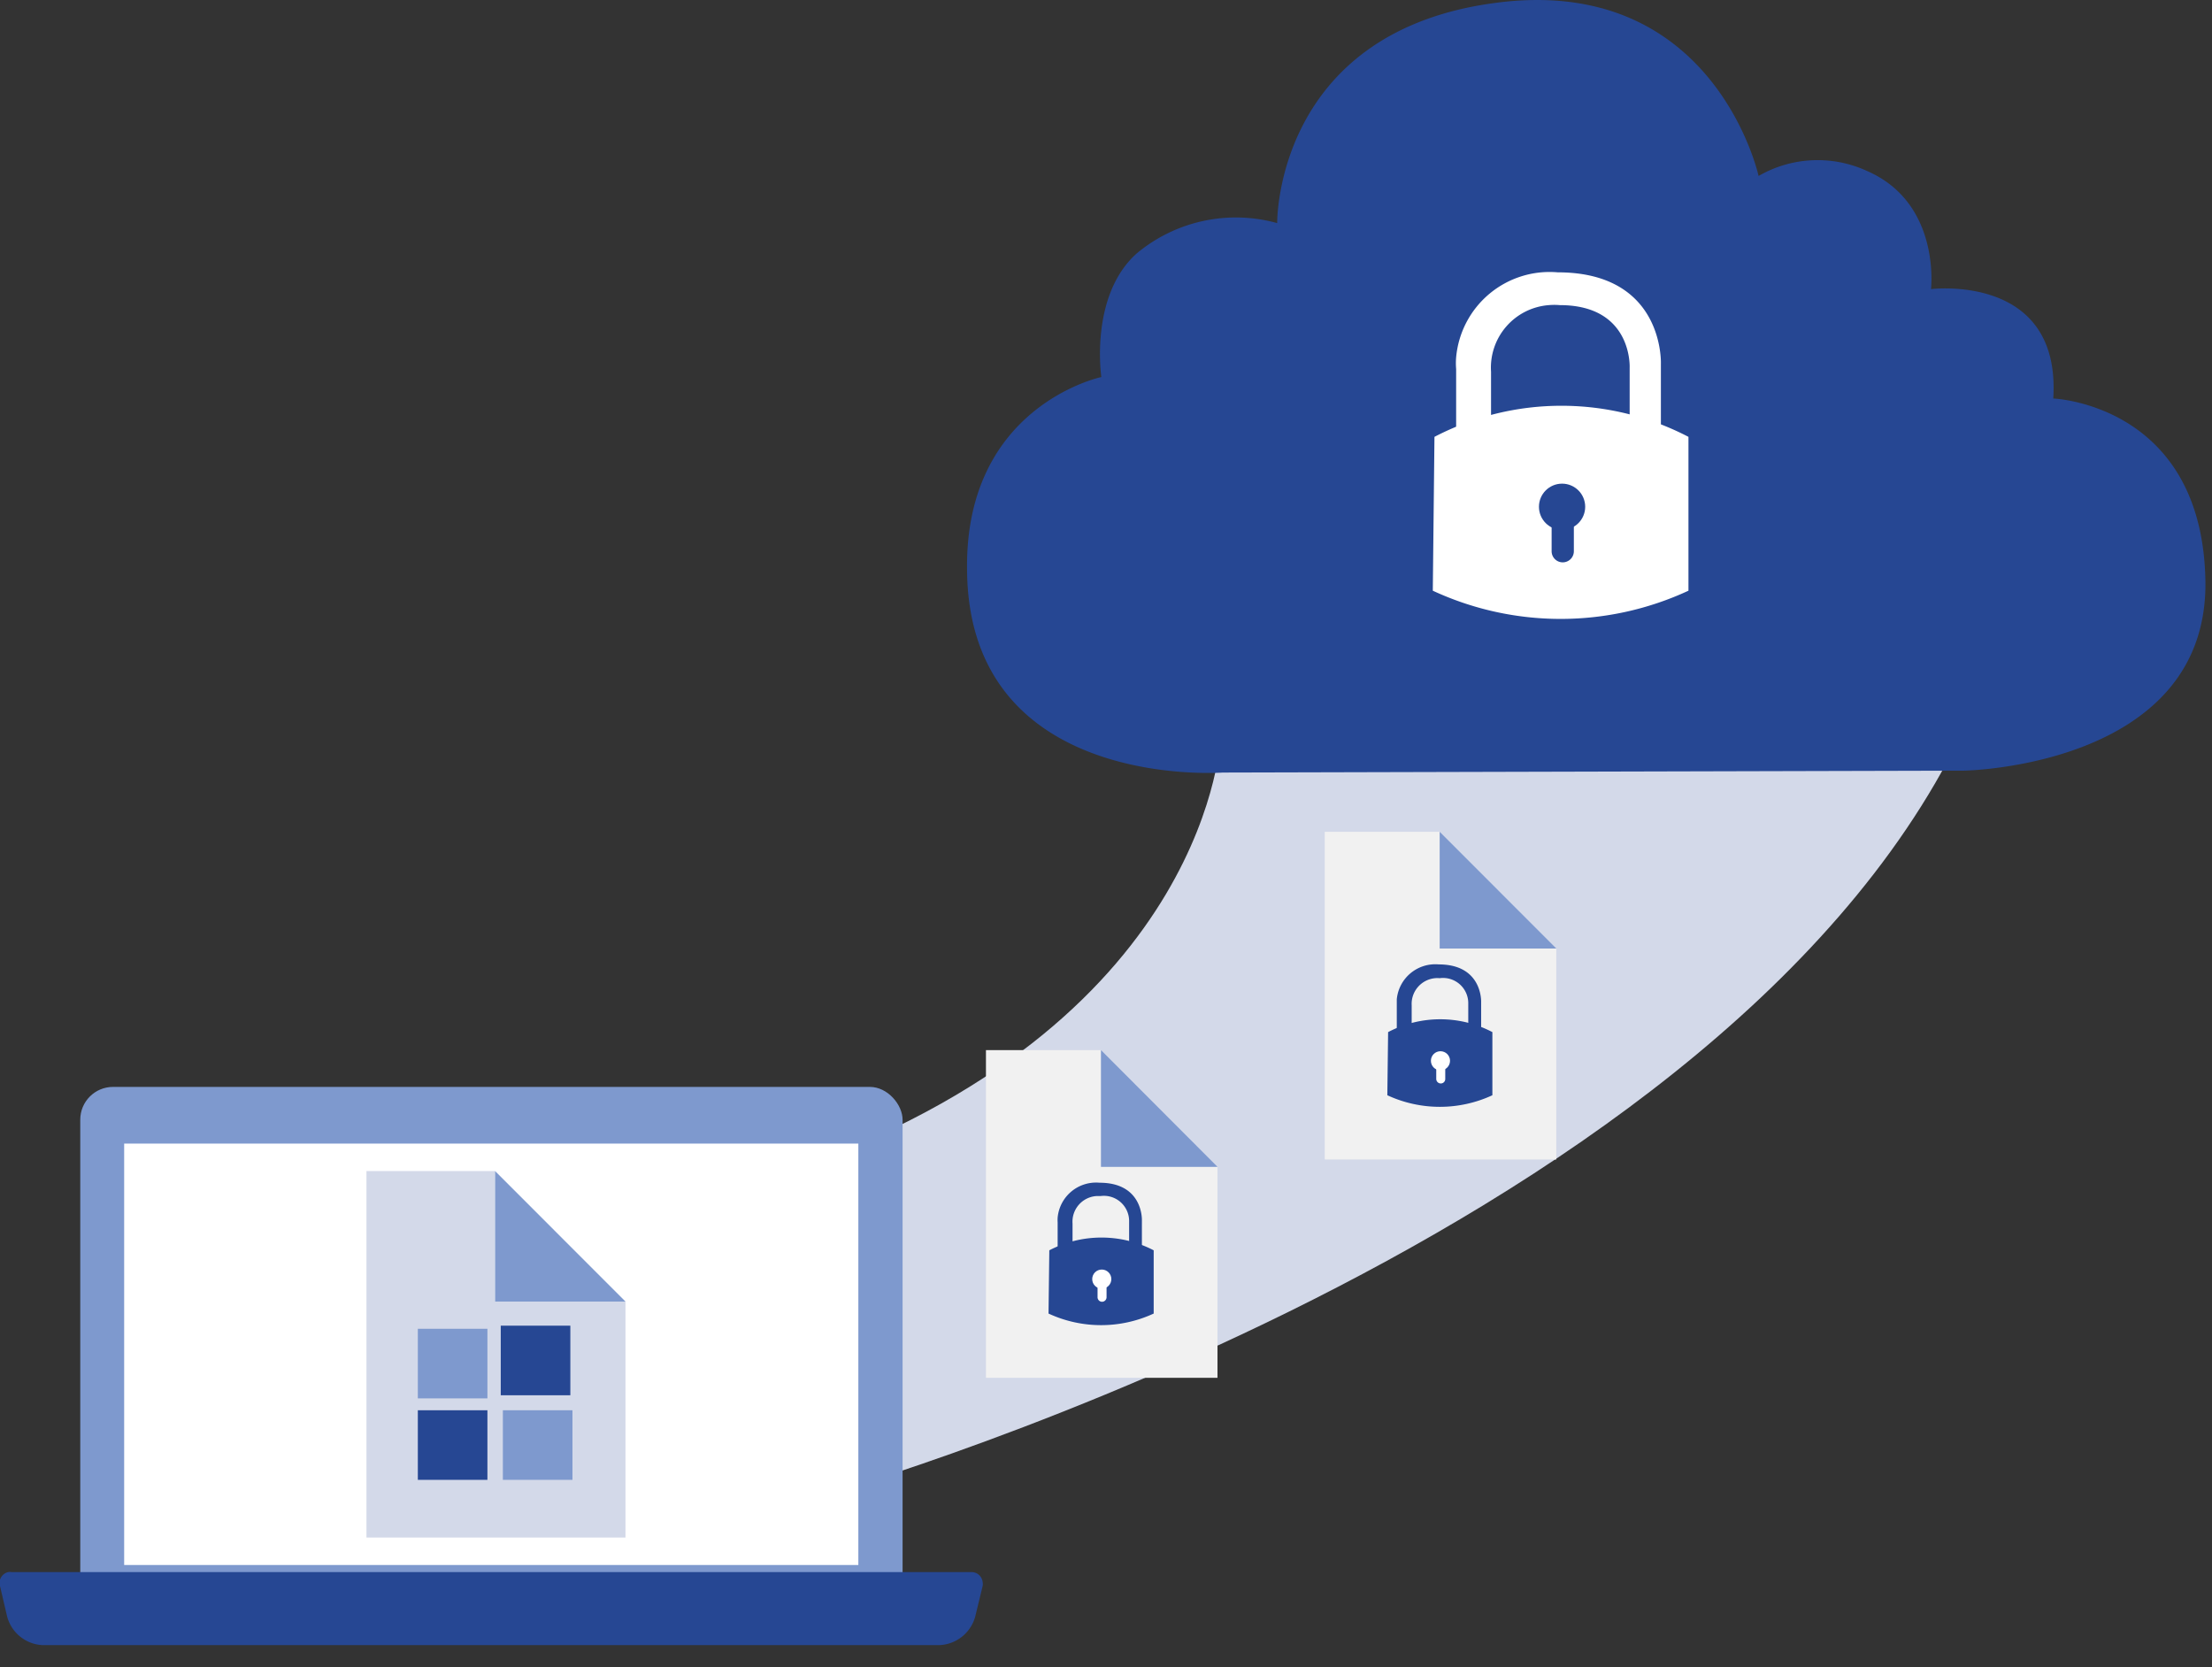 <svg xmlns="http://www.w3.org/2000/svg" viewBox="0 0 199 150"><rect x="0" y="0" width="199" height="150" fill="#333333" stroke="none"/><defs><style>.cls-1{fill:#d3d9e9;}.cls-2{fill:#7e99ce;}.cls-3{fill:#fff;}.cls-4,.cls-5{fill:#264793;}.cls-4{fill-rule:evenodd;}.cls-6{fill:#f1f1f1;}.cls-7{fill:none;}</style></defs><title>bs-4</title><g id="レイヤー_2" data-name="レイヤー 2"><g id="レイヤー_1-2" data-name="レイヤー 1"><path class="cls-1" d="M72.55,104.82V135s81.24-22.44,103.84-68.84H109.83S109.07,91.38,72.55,104.82Z"/><rect class="cls-2" x="7.22" y="97.78" width="73.98" height="48.92" rx="2.95"/><rect class="cls-3" x="11.17" y="102.88" width="66.05" height="37.91"/><path class="cls-4" d="M0,142.68a1,1,0,0,1,.73-1.25.85.85,0,0,1,.32,0H87.34a1,1,0,0,1,1.06.89.94.94,0,0,1,0,.37l-.67,2.76A3.49,3.49,0,0,1,84.43,148H3.86a3.47,3.47,0,0,1-3.22-2.58Z"/><path class="cls-5" d="M99.08,33.92S98,26.63,102.25,22.81a13.92,13.92,0,0,1,12.65-2.74S114.68,3,134.31.29c19.88-2.79,23.9,15.54,23.9,15.54a10.62,10.62,0,0,1,9.73-.46c6.69,2.89,5.78,10.64,5.78,10.64s11.71-1.47,11,9.84c0,0,13.57.52,13.69,16.69,0,16.48-21.75,16.79-21.75,16.79L110,69.5S87.09,71.21,87,51.2C86.83,36.49,99.08,33.92,99.08,33.92Z"/><path class="cls-3" d="M129.05,39.3a24.73,24.73,0,0,1,22.85,0V53.14a27.32,27.32,0,0,1-23,0Z"/><path class="cls-3" d="M134.14,38.77V33.45a5.64,5.64,0,0,1,5.19-6,5.57,5.57,0,0,1,1,0c6.56,0,6.28,5.63,6.28,5.63v5.82h2.81V32.77s.37-8.27-9.28-8.27A8.44,8.44,0,0,0,131,32.14a6.23,6.23,0,0,0,0,1.06v5.62Z"/><path class="cls-5" d="M140.59,44.79h0a1,1,0,0,1,1,1v3.8a1,1,0,0,1-1,1h0a1,1,0,0,1-1-1v-3.8A1,1,0,0,1,140.59,44.79Z"/><circle class="cls-5" cx="140.53" cy="45.59" r="2.08"/><polygon class="cls-1" points="44.54 105.35 32.97 105.35 32.97 138.32 56.27 138.32 56.27 117.09 44.54 117.09 44.54 105.35"/><polyline class="cls-2" points="44.54 105.35 44.54 117.09 56.27 117.09"/><rect class="cls-2" x="45.24" y="126.87" width="6.26" height="6.26"/><rect class="cls-5" x="37.59" y="126.87" width="6.26" height="6.26"/><rect class="cls-2" x="37.59" y="119.54" width="6.26" height="6.26"/><rect class="cls-5" x="45.05" y="119.26" width="6.26" height="6.26"/><polygon class="cls-6" points="99.05 94.47 88.7 94.47 88.7 123.95 109.53 123.95 109.53 104.97 99.05 104.97 99.05 94.47"/><polyline class="cls-2" points="99.05 94.47 99.05 104.97 109.53 104.97"/><path class="cls-5" d="M94.4,112.48a10.18,10.18,0,0,1,9.39,0v5.69a11.25,11.25,0,0,1-9.46,0Z"/><path class="cls-5" d="M96.49,112.26v-2.18a2.31,2.31,0,0,1,2.14-2.48H99a2.27,2.27,0,0,1,2.58,2.31v2.4h1.15V109.8s.15-3.4-3.81-3.4a3.47,3.47,0,0,0-3.77,3.14,3.09,3.09,0,0,0,0,.43v2.31Z"/><path class="cls-3" d="M99.14,114.74h0a.4.4,0,0,1,.41.4v1.56a.41.41,0,0,1-.41.41h0a.41.41,0,0,1-.4-.41v-1.56A.4.4,0,0,1,99.14,114.74Z"/><circle class="cls-3" cx="99.12" cy="115.07" r="0.86"/><polygon class="cls-6" points="129.52 74.83 119.18 74.83 119.18 104.31 140.01 104.31 140.01 85.33 129.52 85.33 129.52 74.83"/><polyline class="cls-2" points="129.52 74.83 129.52 85.33 140.01 85.33"/><path class="cls-5" d="M124.88,92.85a10.1,10.1,0,0,1,9.38,0v5.68a11.23,11.23,0,0,1-9.45,0Z"/><path class="cls-5" d="M127,92.63V90.44A2.32,2.32,0,0,1,129.1,88a1.88,1.88,0,0,1,.41,0,2.27,2.27,0,0,1,2.58,2.31v2.39h1.16V90.16s.15-3.4-3.82-3.4a3.48,3.48,0,0,0-3.77,3.14c0,.15,0,.29,0,.44v2.31Z"/><path class="cls-3" d="M129.62,95.1h0a.4.4,0,0,1,.4.4v1.56a.4.4,0,0,1-.4.41h0a.41.41,0,0,1-.41-.41V95.5A.4.4,0,0,1,129.62,95.1Z"/><circle class="cls-3" cx="129.59" cy="95.43" r="0.86"/><rect class="cls-7" width="199" height="150"/></g></g></svg>